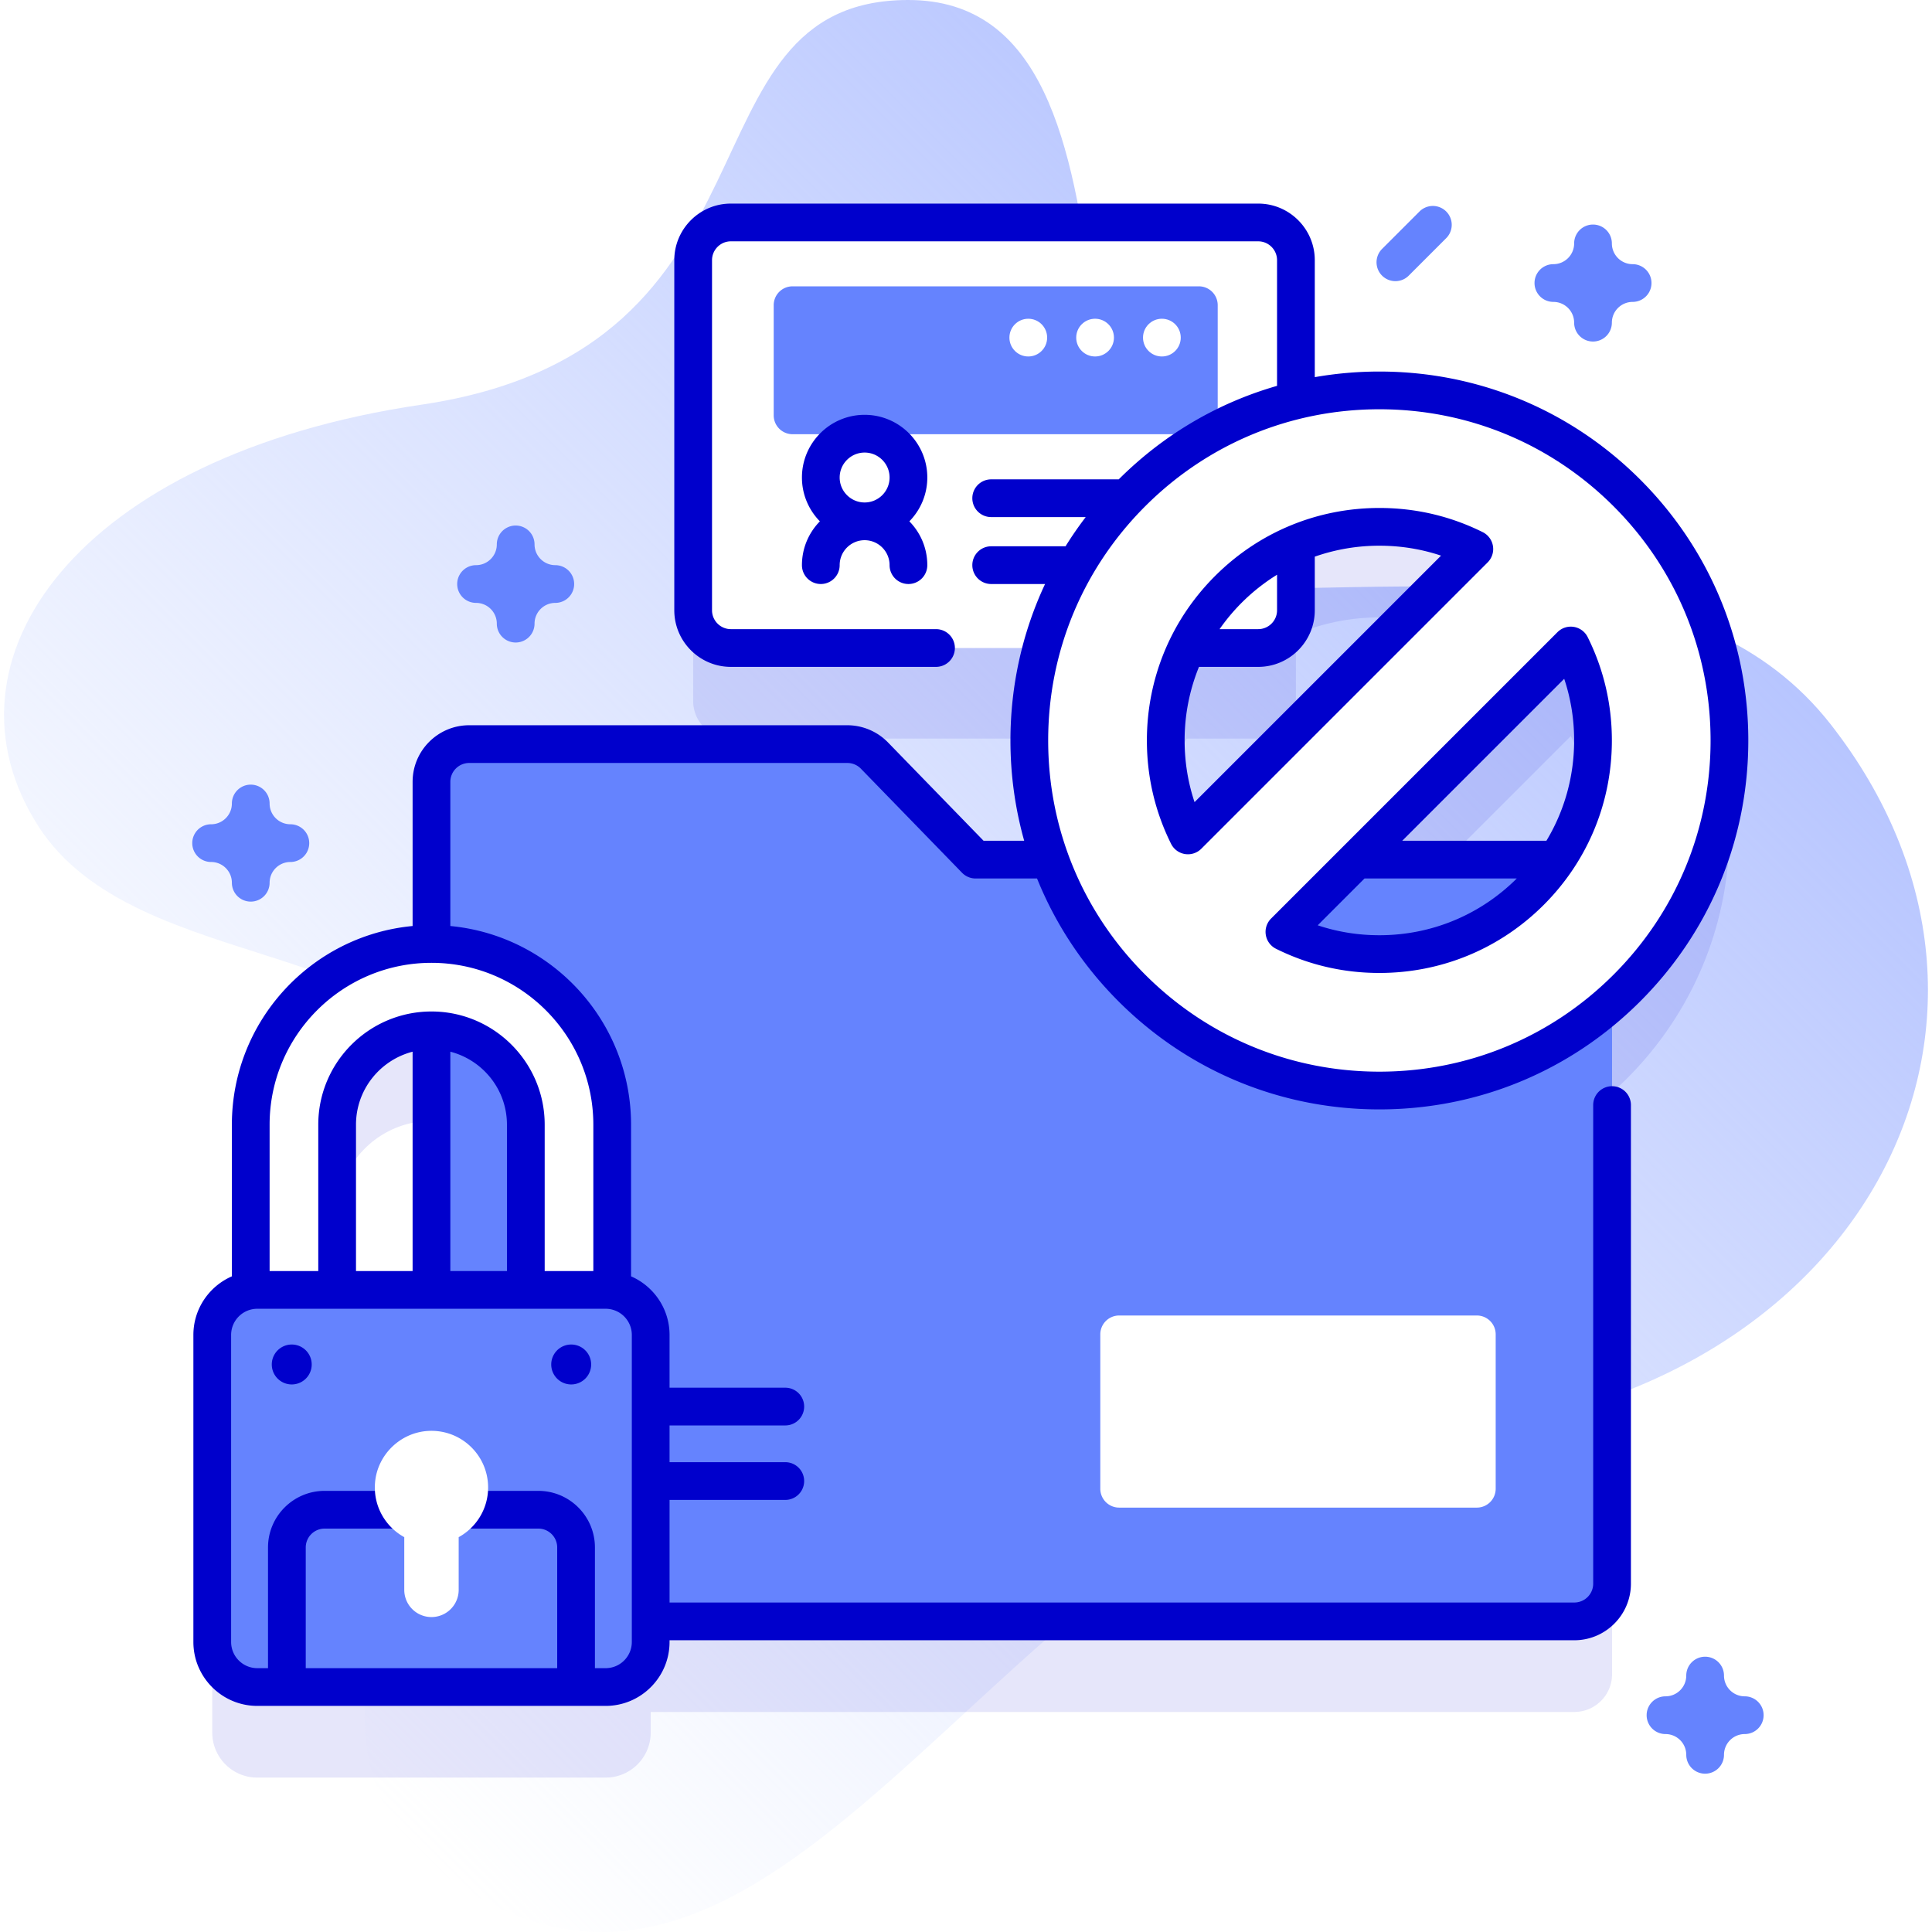 <svg xmlns="http://www.w3.org/2000/svg" version="1.1" xmlns:xlink="http://www.w3.org/1999/xlink" xmlns:svgjs="http://svgjs.com/svgjs" width="512" height="512" x="0" y="0" viewBox="0 0 512 512" style="enable-background:new 0 0 512 512" xml:space="preserve"><defs><linearGradient id="a" x1="55.932" x2="393.005" y1="436.035" y2="98.962" gradientUnits="userSpaceOnUse"><stop offset="0" stop-color="#d2deff" stop-opacity="0"></stop><stop offset="1" stop-color="#b7c5ff"></stop></linearGradient></defs><g><linearGradient id="a" x1="55.932" x2="393.005" y1="436.035" y2="98.962" gradientUnits="userSpaceOnUse"><stop offset="0" stop-color="#d2deff" stop-opacity="0"></stop><stop offset="1" stop-color="#b7c5ff"></stop></linearGradient><path fill="url(&quot;#a&quot;)" d="M485.162 191.973c-34.714-44.38-100.642-35.908-158.593-35.908C269.715 156.065 313.104-.218 240.54 0c-62.136.187-29.635 92.606-128.931 107.256-91.266 13.465-129.598 67.761-101.478 111.648 26.219 40.919 104.846 28.054 115.33 75.682 17.596 79.932-70.051 162.192-3.43 205.34 89.334 57.859 147.774-110.487 259.847-120.112 112.179-9.636 164.139-110.041 103.284-187.841z" data-original="url(#a)"></path><path fill="#0000CC" d="M458.319 220.231c0-24.78-9.65-48.077-27.172-65.598-17.522-17.522-40.818-27.172-65.598-27.172-7.552 0-14.962.908-22.117 2.65V92.954c0-5.523-4.477-10-10-10H193.695c-5.523 0-10 4.477-10 10v92.775c0 5.523 4.477 10 10 10h82.364a93.2 93.2 0 0 0-3.28 24.503c0 10.938 1.886 21.585 5.494 31.576H258.54l-26.808-27.582a10 10 0 0 0-7.171-3.03H124.345c-5.523 0-10 4.477-10 10v42.965c-26.409 0-47.894 21.485-47.894 47.894v43.921c-5.767.843-10.2 5.796-10.2 11.797v81.371c0 6.593 5.345 11.938 11.938 11.938h92.314c6.593 0 11.938-5.345 11.938-11.938v-5.46h244.773c5.523 0 10-4.477 10-10V289.525a94.938 94.938 0 0 0 3.935-3.696c17.518-17.521 27.17-40.82 27.17-65.598zm-343.975 76.821c.001 0 .001 0 0 0v68.783H89.342v-43.78c0-13.787 11.216-25.003 25.002-25.003zm219.088-101.324c5.523 0 10-4.477 10-10v-17.635c6.904-2.93 14.391-4.476 22.117-4.476 8.878 0 17.438 2.044 25.162 5.885l-75.891 75.891c-3.84-7.724-5.885-16.284-5.885-25.162 0-8.625 1.922-16.952 5.553-24.503zm82.846-.659c3.84 7.724 5.885 16.284 5.885 25.162 0 11.418-3.362 22.317-9.609 31.576H359.54z" opacity=".1" data-original="#0000cc"></path><path fill="#FFFFFF" d="M333.432 171.728H193.695c-5.523 0-10-4.477-10-10V68.954c0-5.523 4.477-10 10-10h139.737c5.523 0 10 4.477 10 10v92.775c0 5.522-4.477 9.999-10 9.999z" data-original="#ffffff"></path><path fill="#6583FE" d="M317.705 115.071H210.039a5 5 0 0 1-5-5V80.879a5 5 0 0 1 5-5h107.666a5 5 0 0 1 5 5v29.192a5 5 0 0 1-5 5z" data-original="#6583fe"></path><g fill="#FFFFFF"><circle cx="307.91" cy="89.47" r="5" fill="#FFFFFF" data-original="#ffffff"></circle><circle cx="290.208" cy="89.47" r="5" fill="#FFFFFF" data-original="#ffffff"></circle><circle cx="272.505" cy="89.47" r="5" fill="#FFFFFF" data-original="#ffffff"></circle></g><path fill="#6583FE" d="M427.21 237.81v181.87c0 5.53-4.47 10-10 10H124.34c-5.52 0-10-4.47-10-10V207.19c0-5.52 4.48-10 10-10h100.22c2.7 0 5.29 1.1 7.17 3.04l26.81 27.58h158.67c5.53 0 10 4.47 10 10z" data-original="#6583fe"></path><path fill="#FFFFFF" d="M391.373 399.532h-94.782a5 5 0 0 1-5-5V353.62a5 5 0 0 1 5-5h94.782a5 5 0 0 1 5 5v40.912a5 5 0 0 1-5 5zM431.147 130.633c-17.522-17.522-40.818-27.172-65.598-27.172s-48.077 9.65-65.598 27.172-27.172 40.818-27.172 65.598 9.65 48.076 27.172 65.598 40.818 27.172 65.598 27.172 48.076-9.65 65.598-27.172c17.52-17.521 27.172-40.82 27.172-65.598 0-24.78-9.65-48.077-27.172-65.598zm-105.63 25.566c10.693-10.693 24.91-16.582 40.032-16.582 8.878 0 17.438 2.044 25.162 5.885l-75.891 75.891c-3.84-7.724-5.885-16.284-5.885-25.162.001-15.122 5.889-29.339 16.582-40.032zm80.064 80.064c-10.693 10.693-24.909 16.582-40.032 16.582-8.878 0-17.438-2.044-25.162-5.885l75.891-75.891c3.84 7.724 5.885 16.284 5.885 25.162-.001 15.122-5.889 29.339-16.582 40.032zM89.342 349.083v-51.029c0-13.786 11.216-25.002 25.002-25.002s25.002 11.216 25.002 25.002v51.029h22.892v-51.029c0-26.409-21.485-47.894-47.894-47.894S66.45 271.646 66.45 298.055v51.029h22.892z" data-original="#ffffff"></path><path fill="#6583FE" d="M160.502 447.081H68.187c-6.593 0-11.938-5.345-11.938-11.938v-81.371c0-6.593 5.345-11.938 11.938-11.938h92.314c6.593 0 11.938 5.345 11.938 11.938v81.371c.001 6.594-5.344 11.938-11.937 11.938z" data-original="#6583fe"></path><g fill="#0000CC"><path d="M229.134 109.932c-9.16 0-16.613 7.453-16.613 16.613 0 4.518 1.818 8.615 4.755 11.613-2.936 2.998-4.755 7.095-4.755 11.613a5 5 0 1 0 10 0c0-3.646 2.967-6.613 6.613-6.613s6.613 2.967 6.613 6.613a5 5 0 1 0 10 0c0-4.518-1.818-8.615-4.755-11.613 2.936-2.998 4.755-7.095 4.755-11.613 0-9.16-7.453-16.613-16.613-16.613zm0 23.227c-3.646 0-6.613-2.967-6.613-6.613s2.967-6.613 6.613-6.613 6.613 2.967 6.613 6.613-2.967 6.613-6.613 6.613z" fill="#0000CC" data-original="#0000cc"></path><path d="M124.345 202.195h100.216c1.343 0 2.649.552 3.585 1.515l26.808 27.582a4.998 4.998 0 0 0 3.585 1.515h16.288c4.854 12.043 12.129 23.1 21.587 32.558 18.467 18.467 43.019 28.637 69.134 28.637s50.667-10.17 69.134-28.637c18.466-18.468 28.636-43.02 28.636-69.133 0-26.115-10.17-50.668-28.636-69.134-18.467-18.466-43.02-28.636-69.134-28.636-5.8 0-11.521.504-17.117 1.487V68.954c0-8.271-6.729-15-15-15H193.694c-8.271 0-15 6.729-15 15v92.775c0 8.271 6.729 15 15 15h54.362a5 5 0 0 0 0-10h-54.362c-2.757 0-5-2.243-5-5V68.954c0-2.757 2.243-5 5-5h139.737c2.757 0 5 2.243 5 5v33.303c-15.694 4.504-30.079 12.925-41.952 24.777h-33.802a5 5 0 0 0 0 10h25.047a97.401 97.401 0 0 0-5.343 7.738h-19.704a5 5 0 0 0 0 10h14.274c-6.004 12.81-9.172 26.891-9.172 41.459a98.209 98.209 0 0 0 3.64 26.576h-10.766l-25.335-26.066a15.082 15.082 0 0 0-10.756-4.545H124.345c-8.271 0-15 6.729-15 15v38.208c-26.829 2.528-47.895 25.172-47.895 52.651v40.186c-5.995 2.611-10.201 8.587-10.201 15.532v81.371c0 9.339 7.598 16.938 16.938 16.938h92.314c9.339 0 16.938-7.598 16.938-16.938v-.46h239.773c8.271 0 15-6.729 15-15V292.855a5 5 0 0 0-10 0v126.828c0 2.757-2.243 5-5 5H177.439v-27.19h30.671a5 5 0 0 0 0-10h-30.671v-9.738h30.671a5 5 0 0 0 0-10h-30.671v-13.981c0-6.946-4.206-12.922-10.201-15.532v-40.186c0-27.479-21.065-50.123-47.894-52.651v-38.208a5.008 5.008 0 0 1 5.001-5.002zm303.267-68.027c16.576 16.577 25.708 38.62 25.708 62.063 0 23.442-9.13 45.483-25.708 62.062-16.578 16.578-38.619 25.708-62.063 25.708s-45.484-9.13-62.062-25.708c-16.578-16.577-25.708-38.618-25.708-62.062s9.13-45.485 25.708-62.063 38.619-25.708 62.062-25.708c23.444 0 45.485 9.13 62.063 25.708zM147.663 442.081H81.026v-31.987c0-2.757 2.243-5 5-5h56.637c2.757 0 5 2.243 5 5zm19.776-6.937a6.946 6.946 0 0 1-6.938 6.938h-2.839v-31.987c0-8.271-6.729-15-15-15H86.026c-8.271 0-15 6.729-15 15v31.987h-2.838a6.945 6.945 0 0 1-6.938-6.938v-81.371a6.945 6.945 0 0 1 6.938-6.938h92.314a6.946 6.946 0 0 1 6.938 6.938v81.371zm-33.092-98.309h-15.002V278.71c8.613 2.229 15.002 10.044 15.002 19.344zm-25.002 0H94.342v-38.78c0-9.3 6.389-17.115 15.002-19.344v58.124zm47.894-38.78v38.78h-12.892v-38.78c0-16.543-13.459-30.002-30.002-30.002s-30.002 13.459-30.002 30.002v38.78H71.45v-38.78c0-23.652 19.242-42.895 42.894-42.895 23.653 0 42.895 19.242 42.895 42.895z" fill="#0000CC" data-original="#0000cc"></path><path d="M335.452 247.766a5.001 5.001 0 0 0 2.708 3.67c8.552 4.252 17.767 6.408 27.388 6.408 16.458 0 31.93-6.409 43.567-18.046 11.637-11.638 18.046-27.111 18.046-43.567 0-9.622-2.156-18.836-6.408-27.388a4.998 4.998 0 0 0-8.012-1.309l-75.891 75.891a4.998 4.998 0 0 0-1.398 4.341zm79.078-67.878c1.749 5.229 2.632 10.701 2.632 16.343 0 9.513-2.559 18.632-7.347 26.576H371.61zm-52.919 52.919h40.35c-9.739 9.696-22.666 15.038-36.413 15.038-5.642 0-11.114-.883-16.343-2.632zM314.014 226.328a5.008 5.008 0 0 0 4.343-1.399l75.891-75.891a5.001 5.001 0 0 0-1.309-8.012c-8.552-4.252-17.767-6.408-27.388-6.408-16.457 0-31.93 6.409-43.567 18.046s-18.046 27.11-18.046 43.567c0 9.622 2.156 18.836 6.408 27.388a4.993 4.993 0 0 0 3.668 2.709zm67.878-79.078-65.324 65.324c-1.749-5.229-2.632-10.701-2.632-16.343a51.534 51.534 0 0 1 3.803-19.502h15.693c8.271 0 15-6.729 15-15v-14.211a51.655 51.655 0 0 1 17.117-2.9c5.642 0 11.114.883 16.343 2.632zm-43.46 5.058v9.421c0 2.757-2.243 5-5 5H323.2a52.243 52.243 0 0 1 5.852-6.994 51.97 51.97 0 0 1 9.38-7.427zM77.316 356.312a5.29 5.29 0 1 0 0 10.58 5.29 5.29 0 0 0 0-10.58zM151.373 356.312a5.29 5.29 0 1 0 0 10.58 5.29 5.29 0 0 0 0-10.58z" fill="#0000CC" data-original="#0000cc"></path></g><path fill="#6583FE" d="M136.66 170.272a5 5 0 0 1-5-5c0-3.033-2.467-5.5-5.5-5.5a5 5 0 0 1 0-10c3.033 0 5.5-2.467 5.5-5.5a5 5 0 0 1 10 0c0 3.033 2.467 5.5 5.5 5.5a5 5 0 0 1 0 10 5.506 5.506 0 0 0-5.5 5.5 5 5 0 0 1-5 5zM66.45 238.938a5 5 0 0 1-5-5c0-3.033-2.467-5.5-5.5-5.5a5 5 0 0 1 0-10c3.033 0 5.5-2.467 5.5-5.5a5 5 0 0 1 10 0c0 3.033 2.467 5.5 5.5 5.5a5 5 0 0 1 0 10 5.506 5.506 0 0 0-5.5 5.5 5 5 0 0 1-5 5zM451.876 470.045a5 5 0 0 1-5-5c0-3.033-2.467-5.5-5.5-5.5a5 5 0 0 1 0-10c3.033 0 5.5-2.467 5.5-5.5a5 5 0 0 1 10 0c0 3.033 2.467 5.5 5.5 5.5a5 5 0 0 1 0 10 5.506 5.506 0 0 0-5.5 5.5 5 5 0 0 1-5 5zM422.163 90.508a5 5 0 0 1-5-5c0-3.033-2.467-5.5-5.5-5.5a5 5 0 0 1 0-10c3.033 0 5.5-2.467 5.5-5.5a5 5 0 0 1 10 0c0 3.033 2.467 5.5 5.5 5.5a5 5 0 0 1 0 10 5.506 5.506 0 0 0-5.5 5.5 5 5 0 0 1-5 5zM369.795 74.508a5 5 0 0 1-3.536-8.535l10-10a5.001 5.001 0 0 1 7.071 7.071l-10 10a4.983 4.983 0 0 1-3.535 1.464z" data-original="#6583fe"></path><path fill="#FFFFFF" d="M129.354 394.197c0-8.608-7.247-15.524-15.972-14.98-7.322.457-13.342 6.309-13.987 13.617-.551 6.241 2.723 11.776 7.739 14.529v13.965a7.211 7.211 0 0 0 14.422 0v-13.965c4.647-2.551 7.798-7.49 7.798-13.166z" data-original="#ffffff"></path></g></svg>
